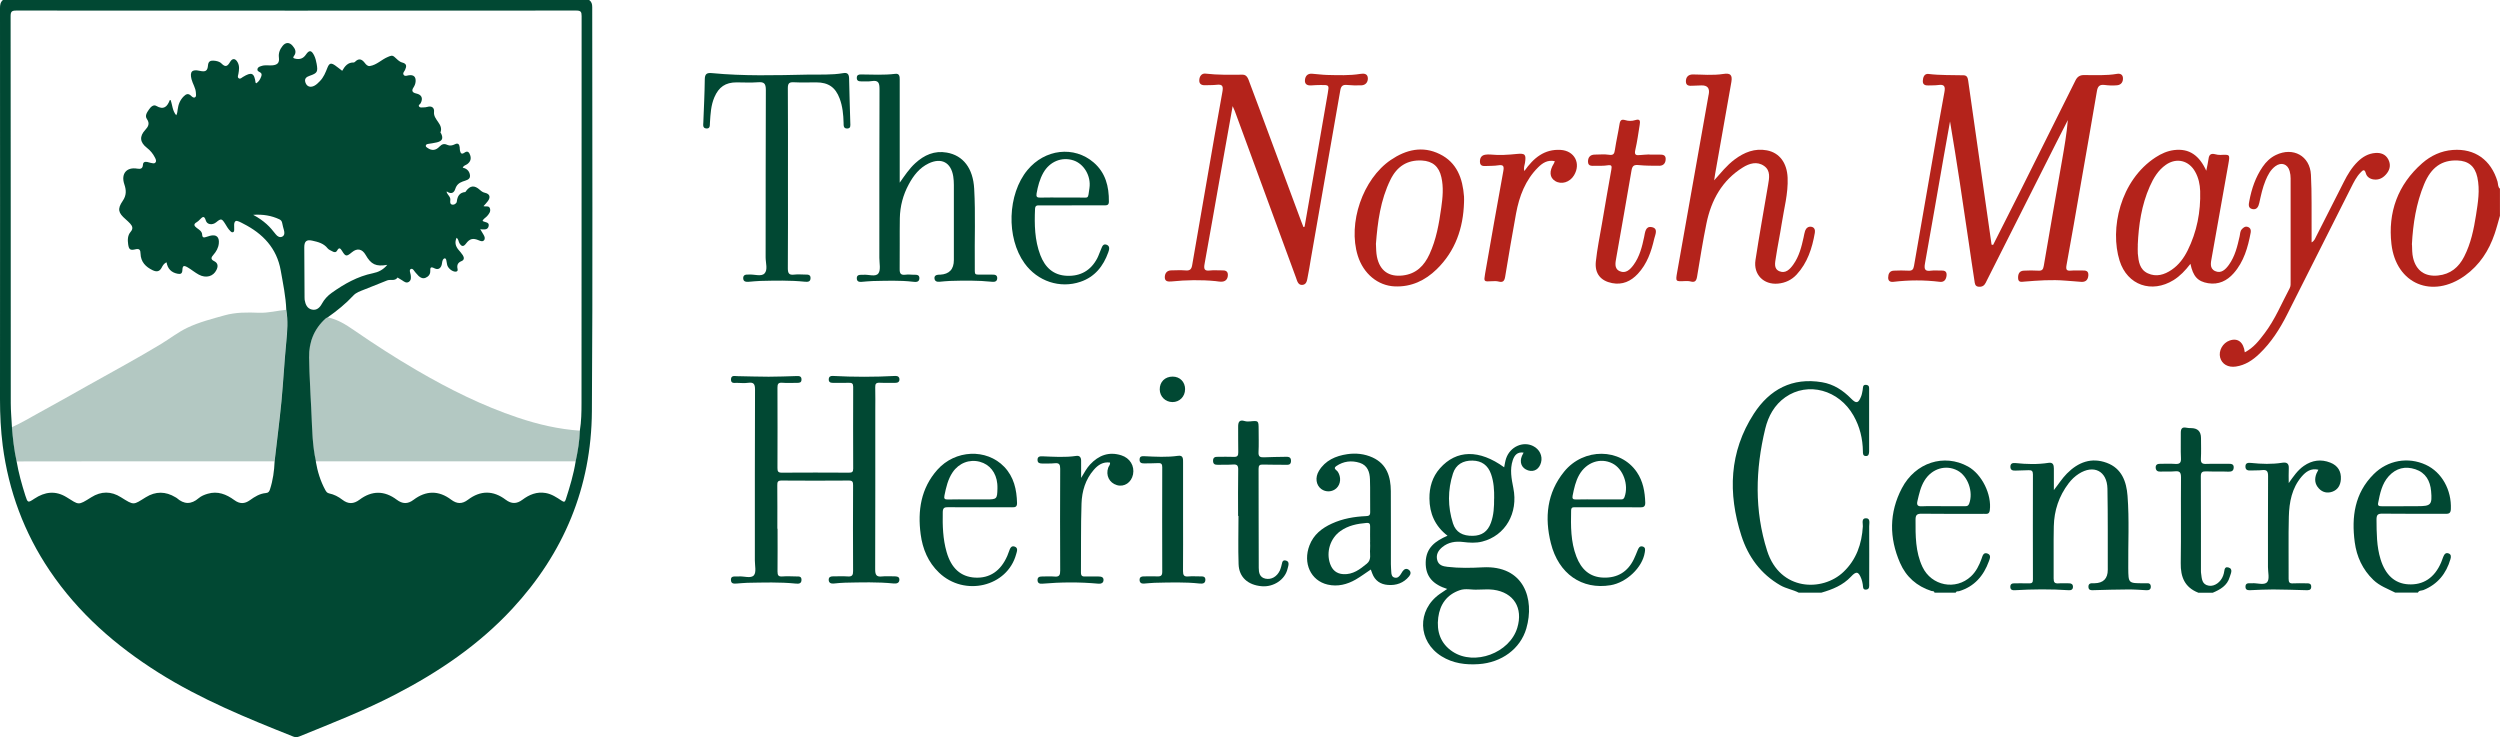 <svg width="312" height="92" viewBox="0 0 312 92" fill="none" xmlns="http://www.w3.org/2000/svg">
<g clip-path="url(#clip0_99_397)">
<path d="M224.474 73.961C223.746 73.585 222.922 73.466 222.201 73.055C219.741 71.64 218.175 69.493 217.323 66.852C215.625 61.568 215.798 56.389 218.882 51.629C220.843 48.603 223.67 47.077 227.391 47.704C228.846 47.948 230.004 48.715 231.022 49.747C231.667 50.402 231.923 50.346 232.269 49.468C232.373 49.21 232.408 48.931 232.464 48.659C232.519 48.373 232.429 47.983 232.907 48.032C233.364 48.081 233.253 48.457 233.267 48.743C233.274 48.91 233.267 49.077 233.267 49.245C233.267 51.447 233.267 53.65 233.267 55.846C233.267 56.013 233.267 56.18 233.267 56.347C233.253 56.64 233.219 56.94 232.831 56.912C232.491 56.891 232.491 56.605 232.491 56.347C232.47 54.758 232.11 53.26 231.327 51.88C229.512 48.652 225.631 47.593 222.804 49.579C221.446 50.534 220.683 51.935 220.302 53.504C219.069 58.599 218.937 63.715 220.538 68.74C222.139 73.78 227.454 73.871 230.066 71.375C231.674 69.842 232.353 67.883 232.484 65.688C232.505 65.325 232.269 64.67 232.879 64.677C233.454 64.677 233.274 65.311 233.274 65.695C233.288 68.064 233.281 70.434 233.274 72.797C233.274 73.125 233.357 73.543 232.886 73.585C232.429 73.62 232.526 73.194 232.47 72.916C232.429 72.7 232.387 72.477 232.311 72.267C231.951 71.319 231.674 71.243 231.008 71.961C229.997 73.041 228.694 73.564 227.315 73.961H224.488H224.474Z" fill="#014833"/>
<path d="M312 26.905C311.778 27.665 311.584 28.439 311.328 29.184C310.614 31.289 309.45 33.081 307.635 34.391C303.567 37.326 299.035 35.458 298.453 30.467C297.996 26.515 299.236 23.051 302.285 20.374C303.373 19.419 304.655 18.827 306.103 18.715C308.868 18.506 310.884 19.963 311.688 22.653C311.778 22.953 311.709 23.322 311.993 23.552V26.898L312 26.905ZM301.017 30.53C301.038 31.087 301.024 31.638 301.155 32.189C301.537 33.778 302.631 34.551 304.26 34.384C305.812 34.224 306.845 33.373 307.531 32.021C308.362 30.39 308.729 28.627 309.007 26.842C309.249 25.281 309.519 23.713 309.173 22.123C308.875 20.75 308.064 20.074 306.678 20.026C304.745 19.956 303.414 20.869 302.534 22.981C301.53 25.393 301.142 27.937 301.003 30.53H301.017Z" fill="#B4231B"/>
<path d="M241.423 73.961C241.388 73.724 241.174 73.794 241.035 73.752C239.22 73.166 237.882 71.988 237.127 70.253C235.762 67.13 235.755 63.973 237.356 60.927C239.039 57.713 242.629 56.577 245.609 58.222C247.348 59.184 248.588 61.728 248.325 63.687C248.256 64.21 247.937 64.126 247.618 64.126C245.013 64.126 242.414 64.147 239.809 64.112C239.22 64.105 239.06 64.293 239.06 64.851C239.053 66.858 239.039 68.866 239.919 70.741C241.042 73.124 244.077 73.717 245.983 71.926C246.62 71.326 247.001 70.552 247.299 69.73C247.424 69.388 247.514 68.873 248.062 69.089C248.533 69.277 248.325 69.744 248.214 70.044C247.556 71.863 246.398 73.208 244.493 73.78C244.347 73.822 244.146 73.738 244.077 73.961H241.416H241.423ZM242.442 63.171C243.322 63.171 244.209 63.171 245.089 63.171C245.352 63.171 245.609 63.227 245.754 62.85C246.295 61.408 245.602 59.407 244.285 58.717C242.837 57.957 241.111 58.473 240.19 59.951C239.698 60.738 239.504 61.638 239.296 62.53C239.171 63.053 239.344 63.213 239.871 63.185C240.723 63.143 241.582 63.171 242.435 63.171H242.442Z" fill="#014833"/>
<path d="M298.931 73.961C297.989 73.48 296.977 73.132 296.187 72.365C294.85 71.076 294.115 69.479 293.872 67.674C293.457 64.516 293.845 61.561 296.235 59.177C297.982 57.435 300.518 56.982 302.742 58.006C304.738 58.926 305.971 61.15 305.867 63.548C305.84 64.126 305.549 64.126 305.126 64.126C302.527 64.112 299.922 64.14 297.323 64.105C296.741 64.098 296.589 64.259 296.589 64.844C296.603 66.517 296.596 68.183 297.095 69.8C297.698 71.752 298.862 72.818 300.539 72.923C302.423 73.041 303.83 72.114 304.655 70.19C304.752 69.96 304.828 69.723 304.918 69.493C305.043 69.194 305.209 68.922 305.59 69.068C305.916 69.194 305.902 69.479 305.819 69.772C305.292 71.584 304.225 72.909 302.458 73.633C302.223 73.731 301.897 73.654 301.758 73.954H298.931V73.961ZM299.964 63.171H301.703C303.38 63.171 303.553 63.004 303.401 61.289C303.29 60.014 302.721 58.989 301.439 58.564C300.171 58.146 299.042 58.417 298.12 59.421C297.261 60.369 297.025 61.575 296.79 62.774C296.714 63.143 296.942 63.178 297.226 63.178C298.141 63.171 299.049 63.178 299.964 63.178V63.171Z" fill="#014833"/>
<path d="M274.331 73.961C272.655 73.299 272.128 72.009 272.156 70.274C272.211 66.712 272.156 63.143 272.19 59.581C272.19 58.933 272.01 58.759 271.407 58.822C270.832 58.877 270.243 58.822 269.668 58.856C269.301 58.877 269.065 58.766 269.03 58.389C269.003 57.985 269.252 57.874 269.612 57.881C270.222 57.895 270.832 57.846 271.435 57.895C271.996 57.937 272.218 57.79 272.183 57.177C272.128 56.124 272.183 55.058 272.163 54.005C272.163 53.503 272.329 53.266 272.856 53.378C273.043 53.42 273.244 53.427 273.431 53.427C274.267 53.427 274.685 53.84 274.685 54.667C274.685 55.532 274.72 56.396 274.671 57.253C274.643 57.79 274.844 57.916 275.336 57.895C276.279 57.86 277.221 57.895 278.157 57.881C278.496 57.881 278.787 57.929 278.766 58.355C278.746 58.78 278.496 58.877 278.087 58.864C277.173 58.822 276.258 58.864 275.35 58.829C274.879 58.815 274.657 58.898 274.664 59.456C274.685 63.38 274.678 67.311 274.678 71.236C274.678 71.347 274.678 71.459 274.699 71.57C274.789 72.232 274.789 72.957 275.676 73.097C276.376 73.208 277.145 72.658 277.443 71.856C277.464 71.807 277.464 71.745 277.491 71.696C277.644 71.354 277.505 70.65 278.101 70.817C278.759 70.999 278.371 71.633 278.26 72.03C277.956 73.09 277.082 73.578 276.147 73.975H274.318L274.331 73.961Z" fill="#014833"/>
<path d="M248.741 30.564C249.891 28.292 251.041 26.02 252.185 23.741C254.472 19.175 256.751 14.603 259.024 10.03C259.246 9.584 259.558 9.368 260.071 9.368C261.457 9.368 262.842 9.452 264.214 9.215C264.596 9.152 264.907 9.298 264.942 9.703C264.984 10.204 264.734 10.595 264.214 10.643C263.695 10.692 263.161 10.671 262.641 10.602C262.011 10.525 261.789 10.79 261.692 11.389C261.034 15.286 260.348 19.175 259.669 23.064C259.087 26.403 258.518 29.749 257.902 33.088C257.798 33.673 257.922 33.827 258.477 33.771C258.913 33.729 259.364 33.771 259.807 33.757C260.258 33.743 260.673 33.757 260.625 34.384C260.576 34.956 260.272 35.227 259.683 35.172C259.052 35.109 258.414 35.081 257.784 35.025C256.065 34.879 254.354 35.005 252.649 35.144C252.275 35.179 251.88 35.269 251.859 34.719C251.838 34.231 251.991 33.806 252.559 33.778C253.169 33.743 253.779 33.743 254.388 33.778C254.839 33.806 254.984 33.645 255.061 33.192C255.802 28.808 256.578 24.424 257.34 20.039C257.631 18.373 257.922 16.708 258.068 14.986C257.597 15.906 257.126 16.819 256.661 17.739C253.772 23.462 250.889 29.191 247.999 34.921C247.937 35.046 247.875 35.172 247.812 35.297C247.632 35.66 247.355 35.82 246.939 35.785C246.461 35.743 246.461 35.36 246.413 35.053C246.163 33.485 245.948 31.917 245.713 30.348C244.971 25.288 244.223 20.228 243.364 15.153C243.093 16.68 242.809 18.199 242.546 19.726C241.777 24.11 241.028 28.494 240.238 32.872C240.107 33.59 240.218 33.896 241.008 33.778C241.389 33.722 241.784 33.778 242.172 33.764C242.608 33.743 242.976 33.799 242.934 34.356C242.892 34.858 242.65 35.242 242.089 35.172C240.155 34.935 238.229 34.942 236.302 35.172C235.887 35.221 235.637 35.06 235.644 34.642C235.651 34.196 235.81 33.799 236.344 33.778C236.954 33.75 237.564 33.743 238.173 33.778C238.631 33.806 238.79 33.631 238.866 33.192C239.684 28.425 240.523 23.657 241.354 18.889C241.784 16.422 242.199 13.954 242.664 11.494C242.795 10.797 242.664 10.504 241.915 10.609C241.507 10.664 241.091 10.65 240.675 10.664C240.259 10.685 239.94 10.567 239.968 10.079C239.989 9.633 240.162 9.166 240.675 9.229C242.137 9.41 243.606 9.354 245.068 9.396C245.47 9.41 245.574 9.682 245.63 10.072C246.593 16.896 247.57 23.713 248.547 30.53C248.609 30.544 248.679 30.558 248.741 30.564Z" fill="#B4231B"/>
<path d="M97.04 65.987C97.04 67.772 97.054 69.556 97.034 71.333C97.034 71.8 97.151 71.975 97.629 71.94C98.212 71.898 98.794 71.926 99.376 71.94C99.674 71.94 100.034 71.898 100.027 72.365C100.027 72.853 99.667 72.867 99.32 72.832C97.304 72.63 95.287 72.7 93.264 72.734C92.82 72.741 92.384 72.804 91.94 72.825C91.601 72.846 91.234 72.881 91.22 72.379C91.206 71.912 91.552 71.947 91.857 71.94C91.968 71.94 92.079 71.94 92.19 71.94C92.841 71.884 93.707 72.233 94.088 71.793C94.407 71.424 94.206 70.574 94.206 69.939C94.206 62.837 94.199 55.734 94.227 48.624C94.227 47.927 94.068 47.683 93.375 47.774C92.91 47.837 92.432 47.795 91.961 47.781C91.649 47.774 91.227 47.899 91.227 47.37C91.227 46.791 91.684 46.938 92.023 46.944C93.326 46.965 94.622 47.014 95.925 47.014C97.089 47.014 98.246 46.965 99.41 46.931C99.75 46.917 100.041 46.944 100.027 47.384C100.02 47.788 99.729 47.781 99.438 47.781C98.828 47.781 98.218 47.816 97.609 47.767C97.117 47.732 97.027 47.934 97.027 48.38C97.04 51.726 97.04 55.065 97.027 58.41C97.027 58.822 97.103 58.989 97.56 58.989C100.36 58.968 103.152 58.975 105.952 58.989C106.333 58.989 106.485 58.898 106.478 58.48C106.465 55.079 106.465 51.684 106.478 48.283C106.478 47.865 106.326 47.76 105.945 47.774C105.28 47.802 104.614 47.774 103.949 47.781C103.61 47.781 103.409 47.676 103.429 47.314C103.45 46.993 103.651 46.903 103.942 46.917C106.541 47.056 109.139 47.056 111.738 46.917C112.05 46.903 112.244 47.056 112.251 47.328C112.264 47.663 112.043 47.788 111.703 47.781C111.066 47.76 110.428 47.802 109.791 47.767C109.354 47.746 109.216 47.886 109.229 48.325C109.257 49.328 109.236 50.332 109.236 51.336C109.236 57.909 109.243 64.489 109.222 71.061C109.222 71.745 109.375 72.023 110.082 71.94C110.574 71.884 111.08 71.933 111.578 71.926C111.897 71.926 112.251 71.94 112.244 72.351C112.23 72.783 111.883 72.853 111.516 72.818C109.5 72.616 107.483 72.679 105.46 72.72C104.989 72.727 104.524 72.783 104.053 72.825C103.7 72.853 103.429 72.755 103.422 72.358C103.422 71.989 103.686 71.926 103.998 71.926C104.607 71.933 105.217 71.898 105.827 71.94C106.354 71.975 106.471 71.758 106.465 71.264C106.444 67.695 106.451 64.133 106.465 60.564C106.465 60.16 106.409 59.965 105.931 59.972C103.131 59.993 100.339 59.993 97.539 59.972C97.075 59.972 96.999 60.139 97.006 60.55C97.027 62.363 97.013 64.175 97.013 65.98L97.04 65.987Z" fill="#014833"/>
<path d="M162.808 28.32C163.176 26.215 163.55 24.11 163.91 22.005C164.513 18.555 165.102 15.097 165.705 11.647C165.885 10.602 165.892 10.602 164.825 10.609C164.437 10.609 164.049 10.63 163.668 10.657C163.183 10.692 162.808 10.546 162.857 9.988C162.898 9.493 163.183 9.159 163.737 9.201C164.374 9.242 165.005 9.34 165.636 9.354C167.015 9.382 168.4 9.445 169.779 9.221C170.23 9.145 170.68 9.194 170.708 9.751C170.729 10.232 170.445 10.623 169.911 10.65C169.301 10.678 168.691 10.657 168.089 10.602C167.576 10.553 167.361 10.748 167.271 11.257C166.051 18.297 164.818 25.337 163.584 32.37C163.46 33.081 163.363 33.798 163.21 34.502C163.12 34.921 163.106 35.492 162.559 35.555C161.998 35.618 161.887 35.06 161.741 34.656C160.681 31.791 159.635 28.926 158.581 26.055C157.091 21.991 155.595 17.927 154.105 13.864C154.049 13.71 153.98 13.571 153.835 13.243C153.301 16.233 152.802 19.029 152.303 21.831C151.645 25.525 151.007 29.226 150.335 32.913C150.224 33.513 150.259 33.854 151 33.757C151.492 33.694 151.998 33.757 152.497 33.743C152.913 33.722 153.239 33.833 153.239 34.3C153.239 34.76 153.01 35.116 152.511 35.151C152.241 35.172 151.964 35.109 151.686 35.081C149.864 34.907 148.042 34.942 146.226 35.123C145.783 35.165 145.381 35.137 145.367 34.635C145.353 34.175 145.582 33.757 146.15 33.743C146.76 33.729 147.369 33.701 147.979 33.75C148.513 33.798 148.7 33.582 148.783 33.087C149.386 29.554 150.01 26.02 150.619 22.486C151.257 18.812 151.881 15.139 152.553 11.48C152.677 10.79 152.601 10.49 151.839 10.581C151.375 10.636 150.903 10.616 150.432 10.636C149.982 10.657 149.642 10.511 149.67 9.995C149.691 9.528 149.961 9.131 150.446 9.187C151.991 9.368 153.537 9.333 155.089 9.319C155.65 9.319 155.796 9.898 155.955 10.323C156.8 12.553 157.625 14.798 158.457 17.035C159.759 20.548 161.069 24.061 162.372 27.574C162.469 27.832 162.573 28.083 162.67 28.341C162.718 28.327 162.767 28.306 162.808 28.292V28.32Z" fill="#B4231B"/>
<path d="M213.92 22.514C214.759 21.587 215.5 20.632 216.484 19.9C217.69 19.001 218.993 18.478 220.51 18.764C222.09 19.064 223.019 20.339 223.095 22.186C223.178 24.159 222.638 26.048 222.347 27.965C222.132 29.366 221.834 30.753 221.626 32.154C221.536 32.76 221.321 33.548 222.076 33.855C222.839 34.168 223.379 33.611 223.802 33.018C224.529 32 224.827 30.816 225.091 29.617C225.153 29.345 225.188 29.066 225.278 28.808C225.402 28.466 225.673 28.243 226.04 28.299C226.463 28.362 226.553 28.724 226.49 29.066C226.158 30.976 225.576 32.795 224.224 34.259C223.601 34.935 222.804 35.311 221.889 35.395C220.108 35.562 218.806 34.259 219.083 32.46C219.561 29.331 220.129 26.208 220.656 23.085C220.801 22.228 220.995 21.294 220.157 20.709C219.277 20.095 218.32 20.388 217.496 20.904C214.911 22.514 213.56 24.981 212.964 27.888C212.514 30.09 212.16 32.321 211.793 34.538C211.703 35.067 211.516 35.276 210.968 35.123C210.733 35.06 210.476 35.074 210.227 35.081C209.118 35.137 209.104 35.137 209.305 33.994C210.608 26.605 211.925 19.217 213.234 11.829C213.234 11.801 213.248 11.773 213.255 11.745C213.389 11.001 213.082 10.639 212.333 10.658C211.973 10.665 211.613 10.678 211.252 10.699C210.844 10.727 210.414 10.727 210.4 10.184C210.386 9.633 210.691 9.291 211.266 9.291C211.876 9.291 212.486 9.333 213.089 9.34C213.754 9.347 214.412 9.333 215.078 9.229C215.964 9.089 216.221 9.361 216.075 10.232C215.403 14.066 214.724 17.9 214.045 21.726C213.997 21.984 213.969 22.249 213.927 22.507L213.92 22.514Z" fill="#B4231B"/>
<path d="M187.72 58.313C187.803 57.929 187.844 57.553 187.969 57.197C188.461 55.762 190.048 55.037 191.316 55.657C192.134 56.054 192.543 56.898 192.321 57.72C192.099 58.55 191.448 58.947 190.699 58.703C189.902 58.438 189.598 57.72 189.937 56.898C189.993 56.772 190.062 56.654 190.145 56.487C189.355 56.361 188.995 56.835 188.794 57.434C188.406 58.592 188.634 59.749 188.863 60.899C189.501 64.035 187.865 66.858 184.976 67.59C184.186 67.792 183.382 67.737 182.585 67.639C181.642 67.527 180.756 67.66 180 68.28C179.501 68.691 179.189 69.214 179.363 69.89C179.529 70.546 180.083 70.678 180.652 70.741C182.114 70.915 183.59 70.88 185.045 70.803C190.2 70.532 191.552 74.763 190.485 78.436C189.743 80.98 187.387 82.695 184.546 82.883C182.911 82.994 181.338 82.792 179.91 81.907C176.924 80.053 176.813 76.15 179.681 74.128C179.952 73.94 180.222 73.759 180.61 73.501C178.905 72.964 177.88 72.002 177.928 70.148C177.977 68.357 179.12 67.52 180.652 66.858C179.086 65.659 178.406 64.07 178.393 62.209C178.379 60.808 178.76 59.505 179.709 58.438C181.767 56.117 184.615 56.068 187.72 58.32V58.313ZM184.387 73.585C183.652 73.626 182.897 73.403 182.169 73.661C180.555 74.219 179.709 75.425 179.494 77.056C179.266 78.805 179.772 80.325 181.296 81.329C184.026 83.127 188.399 81.496 189.355 78.359C190.11 75.871 188.918 73.94 186.375 73.599C185.724 73.515 185.052 73.585 184.387 73.585ZM186.472 62.216C186.486 61.184 186.431 60.153 186.084 59.17C185.696 58.055 184.913 57.504 183.777 57.483C182.592 57.455 181.691 57.971 181.331 59.093C180.665 61.157 180.672 63.255 181.331 65.318C181.691 66.433 182.543 66.893 183.804 66.872C184.934 66.851 185.662 66.343 186.063 65.255C186.424 64.272 186.472 63.248 186.465 62.216H186.472Z" fill="#014833"/>
<path d="M112.292 22.786C112.909 21.915 113.463 21.064 114.226 20.367C115.348 19.343 116.616 18.771 118.162 19.043C120.206 19.398 121.439 21.001 121.578 23.552C121.758 26.724 121.612 29.902 121.654 33.074C121.675 34.461 121.467 34.252 122.832 34.273C123.165 34.273 123.497 34.273 123.83 34.273C124.162 34.266 124.474 34.315 124.453 34.74C124.433 35.151 124.114 35.2 123.788 35.165C122.049 34.984 120.31 35.011 118.563 35.06C118.12 35.074 117.683 35.13 117.24 35.165C116.928 35.193 116.658 35.095 116.623 34.761C116.582 34.405 116.852 34.294 117.157 34.28C117.212 34.28 117.268 34.28 117.323 34.28C118.469 34.219 119.042 33.611 119.042 32.453C119.042 29.331 119.042 26.215 119.042 23.092C119.042 22.73 119.021 22.367 118.965 22.012C118.688 20.27 117.489 19.635 115.896 20.395C114.745 20.946 114.004 21.907 113.415 23.002C112.701 24.319 112.327 25.741 112.299 27.233C112.265 29.352 112.306 31.464 112.278 33.583C112.271 34.126 112.417 34.349 112.971 34.287C113.297 34.245 113.637 34.266 113.969 34.287C114.316 34.301 114.78 34.217 114.738 34.775C114.697 35.228 114.295 35.207 113.962 35.165C112.278 34.963 110.588 35.046 108.904 35.074C108.433 35.081 107.968 35.151 107.497 35.179C107.185 35.2 106.936 35.116 106.929 34.747C106.915 34.363 107.171 34.294 107.476 34.294C107.559 34.294 107.643 34.294 107.726 34.294C108.377 34.224 109.257 34.6 109.617 34.126C109.943 33.694 109.742 32.851 109.742 32.182C109.742 25.163 109.735 18.144 109.763 11.125C109.763 10.351 109.638 9.988 108.793 10.121C108.363 10.191 107.906 10.149 107.469 10.156C107.151 10.156 106.915 10.079 106.929 9.696C106.936 9.368 107.144 9.291 107.428 9.291C108.869 9.305 110.303 9.389 111.738 9.215C112.265 9.152 112.285 9.556 112.285 9.94C112.285 11.25 112.285 12.56 112.285 13.864C112.285 16.84 112.285 19.823 112.285 22.8L112.292 22.786Z" fill="#014833"/>
<path d="M273.368 32.927C272.717 33.771 272.073 34.447 271.262 34.956C268.532 36.643 265.49 35.604 264.526 32.537C263.286 28.585 264.575 22.521 269.03 19.628C269.737 19.168 270.493 18.834 271.324 18.729C273.244 18.492 274.484 19.426 275.343 21.308C275.461 20.688 275.572 20.262 275.627 19.823C275.69 19.28 275.946 19.112 276.466 19.252C276.674 19.308 276.902 19.343 277.117 19.335C278.302 19.273 278.309 19.266 278.101 20.465C277.415 24.347 276.715 28.236 276.029 32.119C275.918 32.746 275.717 33.492 276.438 33.827C277.2 34.182 277.748 33.631 278.17 33.046C278.933 31.98 279.224 30.739 279.508 29.484C279.577 29.191 279.556 28.864 279.771 28.62C279.979 28.383 280.222 28.195 280.561 28.334C280.873 28.459 280.942 28.738 280.887 29.024C280.54 30.871 280.035 32.663 278.759 34.105C277.921 35.053 276.868 35.555 275.579 35.346C274.269 35.13 273.694 34.489 273.368 32.927ZM266.799 30.564C266.799 30.927 266.771 31.289 266.799 31.645C266.889 32.628 267.021 33.638 268.047 34.112C269.1 34.6 270.105 34.294 271.019 33.673C271.913 33.067 272.537 32.217 273.015 31.262C274.172 28.927 274.657 26.438 274.581 23.845C274.553 23.009 274.38 22.193 273.964 21.448C273.181 20.019 271.629 19.635 270.299 20.569C269.335 21.245 268.753 22.221 268.289 23.274C267.263 25.595 266.903 28.055 266.792 30.572L266.799 30.564Z" fill="#B4231B"/>
<path d="M98.336 22.277C98.336 26.013 98.35 29.742 98.322 33.478C98.322 34.092 98.454 34.349 99.098 34.273C99.563 34.217 100.041 34.259 100.512 34.266C100.817 34.266 101.163 34.259 101.156 34.705C101.15 35.207 100.768 35.186 100.436 35.158C98.586 34.97 96.736 35.019 94.878 35.06C94.407 35.074 93.943 35.13 93.472 35.165C93.125 35.186 92.758 35.186 92.751 34.712C92.751 34.287 93.077 34.259 93.402 34.266C93.43 34.266 93.458 34.266 93.486 34.266C94.144 34.217 94.996 34.551 95.405 34.133C95.849 33.68 95.55 32.809 95.55 32.126C95.564 25.163 95.544 18.199 95.578 11.236C95.578 10.4 95.35 10.204 94.573 10.267C93.693 10.337 92.799 10.281 91.919 10.281C90.54 10.281 89.702 10.86 89.155 12.135C88.718 13.153 88.669 14.24 88.6 15.321C88.579 15.641 88.649 16.08 88.143 16.032C87.672 15.99 87.762 15.592 87.776 15.258C87.845 13.48 87.935 11.696 87.956 9.919C87.963 9.243 88.184 9.061 88.843 9.124C92.813 9.507 96.798 9.396 100.775 9.312C102.265 9.284 103.769 9.382 105.252 9.124C105.737 9.04 105.952 9.236 105.966 9.758C106 11.62 106.069 13.488 106.118 15.348C106.125 15.641 106.201 16.025 105.744 16.039C105.252 16.052 105.286 15.676 105.28 15.328C105.252 14.296 105.155 13.271 104.788 12.296C104.261 10.888 103.381 10.288 101.884 10.281C100.942 10.281 99.999 10.316 99.064 10.267C98.489 10.239 98.322 10.4 98.322 10.999C98.35 14.763 98.336 18.52 98.336 22.284V22.277Z" fill="#014833"/>
<path d="M256.308 61.178C256.897 60.439 257.34 59.714 257.95 59.1C259.357 57.678 260.999 57.051 262.926 57.762C264.79 58.452 265.379 60.09 265.517 61.882C265.746 64.886 265.58 67.897 265.607 70.908C265.628 72.79 265.607 72.79 267.499 72.79C267.638 72.79 267.776 72.797 267.915 72.79C268.213 72.762 268.407 72.874 268.421 73.187C268.435 73.536 268.241 73.675 267.894 73.661C267.118 73.619 266.349 73.557 265.573 73.564C264.131 73.571 262.697 73.612 261.256 73.654C260.958 73.661 260.674 73.675 260.639 73.285C260.604 72.867 260.861 72.762 261.221 72.79C261.276 72.79 261.332 72.79 261.387 72.79C262.496 72.771 263.05 72.211 263.05 71.11C263.043 67.737 263.071 64.363 263.009 60.996C262.967 58.773 261.29 57.936 259.426 59.135C258.934 59.449 258.518 59.853 258.158 60.327C256.959 61.909 256.356 63.708 256.315 65.68C256.266 67.855 256.315 70.03 256.294 72.198C256.294 72.671 256.419 72.839 256.897 72.804C257.334 72.769 257.784 72.804 258.227 72.797C258.525 72.797 258.706 72.929 258.706 73.236C258.706 73.55 258.505 73.675 258.214 73.661C255.948 73.508 253.675 73.529 251.409 73.661C251.139 73.675 250.903 73.612 250.889 73.271C250.868 72.909 251.076 72.79 251.409 72.797C252.019 72.804 252.628 72.783 253.238 72.804C253.605 72.818 253.709 72.678 253.709 72.323C253.702 67.946 253.696 63.575 253.709 59.198C253.709 58.787 253.557 58.661 253.169 58.682C252.615 58.71 252.06 58.71 251.513 58.731C251.166 58.745 250.896 58.661 250.896 58.25C250.896 57.825 251.187 57.755 251.527 57.79C252.906 57.936 254.285 57.978 255.664 57.762C256.211 57.678 256.322 58.02 256.322 58.466C256.322 59.379 256.322 60.285 256.322 61.199L256.308 61.178Z" fill="#014833"/>
<path d="M280.152 43.968C281.254 43.397 281.926 42.511 282.598 41.626C283.922 39.891 284.739 37.869 285.758 35.959C285.896 35.695 285.869 35.423 285.869 35.144C285.869 30.85 285.869 26.564 285.869 22.27C285.869 21.97 285.834 21.657 285.751 21.364C285.508 20.465 284.711 20.186 283.956 20.75C283.36 21.197 283.028 21.838 282.744 22.514C282.369 23.42 282.168 24.368 281.96 25.323C281.857 25.797 281.642 26.222 281.08 26.09C280.519 25.957 280.644 25.469 280.72 25.058C281.004 23.546 281.496 22.103 282.376 20.82C282.806 20.193 283.339 19.677 284.032 19.342C286.167 18.311 288.28 19.44 288.405 21.81C288.53 24.145 288.467 26.487 288.488 28.829C288.488 29.275 288.488 29.714 288.488 30.251C288.841 30.063 288.925 29.763 289.049 29.526C290.214 27.254 291.371 24.974 292.514 22.695C292.978 21.768 293.505 20.897 294.253 20.165C294.863 19.566 295.584 19.154 296.45 19.091C297.122 19.043 297.718 19.245 298.058 19.893C298.37 20.492 298.3 21.085 297.898 21.615C297.469 22.179 296.907 22.514 296.173 22.388C295.736 22.312 295.369 22.047 295.258 21.629C295.085 21.015 294.856 21.266 294.607 21.524C294.073 22.068 293.748 22.751 293.408 23.42C290.747 28.697 288.093 33.987 285.425 39.263C284.517 41.062 283.443 42.742 281.981 44.142C281.15 44.944 280.214 45.571 279.036 45.746C278.073 45.892 277.29 45.446 277.075 44.623C276.853 43.773 277.394 42.797 278.26 42.498C279.272 42.142 279.999 42.686 280.152 43.982V43.968Z" fill="#B4231B"/>
<path d="M182.71 25.267C182.613 28.473 181.629 31.331 179.3 33.603C177.852 35.011 176.133 35.827 174.075 35.743C171.962 35.66 170.153 34.161 169.453 31.917C168.185 27.86 170.063 22.346 173.57 19.963C175.468 18.673 177.533 18.171 179.681 19.231C181.829 20.283 182.543 22.27 182.71 24.528C182.73 24.779 182.71 25.03 182.71 25.281V25.267ZM171.719 30.474C171.74 31.003 171.74 31.533 171.844 32.056C172.204 33.792 173.327 34.586 175.08 34.377C176.75 34.175 177.741 33.164 178.406 31.714C179.252 29.874 179.591 27.909 179.868 25.922C180.049 24.654 180.173 23.378 179.882 22.11C179.584 20.778 178.787 20.102 177.45 20.032C175.607 19.935 174.332 20.792 173.535 22.416C172.281 24.953 171.927 27.7 171.712 30.481L171.719 30.474Z" fill="#B4231B"/>
<path d="M171.068 71.082C170.43 71.507 169.834 71.954 169.197 72.323C168.109 72.95 166.931 73.243 165.691 72.957C163.577 72.469 162.572 70.274 163.425 68.057C163.937 66.726 164.963 65.917 166.21 65.346C167.562 64.725 169.003 64.475 170.472 64.412C170.846 64.398 171.006 64.321 170.999 63.903C170.971 62.537 171.019 61.171 170.971 59.812C170.943 58.912 170.666 58.076 169.703 57.762C168.677 57.435 167.672 57.553 166.772 58.166C166.314 58.48 166.82 58.661 166.952 58.864C167.395 59.533 167.333 60.418 166.792 60.927C166.273 61.415 165.462 61.456 164.887 61.024C164.242 60.543 164.097 59.595 164.603 58.766C165.4 57.449 166.695 56.898 168.13 56.682C169.204 56.522 170.285 56.633 171.297 57.093C173.084 57.916 173.563 59.498 173.576 61.289C173.597 64.321 173.576 67.36 173.583 70.392C173.583 70.727 173.618 71.061 173.632 71.389C173.646 71.71 173.708 72.023 174.082 72.093C174.436 72.163 174.644 71.926 174.817 71.661C174.893 71.542 174.955 71.424 175.039 71.305C175.239 71.02 175.51 70.887 175.815 71.11C176.12 71.34 176.078 71.654 175.863 71.919C175.177 72.762 174.255 73.083 173.209 72.999C172.281 72.929 171.595 72.469 171.255 71.563C171.2 71.417 171.144 71.264 171.075 71.068L171.068 71.082ZM170.992 67.66C170.992 67.019 170.978 66.384 170.992 65.743C170.999 65.409 170.936 65.227 170.541 65.262C169.37 65.36 168.248 65.583 167.271 66.287C166.009 67.193 165.483 68.894 165.996 70.364C166.273 71.152 166.806 71.605 167.645 71.654C168.844 71.724 169.717 71.055 170.583 70.344C171.2 69.835 170.929 69.18 170.985 68.58C171.012 68.28 170.985 67.967 170.985 67.667L170.992 67.66Z" fill="#014833"/>
<path d="M133.739 25.63C132.409 25.63 131.085 25.63 129.755 25.63C129.429 25.63 129.193 25.616 129.172 26.083C129.089 28.041 129.124 29.972 129.831 31.833C130.42 33.367 131.452 34.349 133.15 34.419C134.855 34.489 136.137 33.757 136.94 32.224C137.121 31.882 137.224 31.506 137.391 31.15C137.536 30.836 137.626 30.362 138.111 30.544C138.569 30.718 138.423 31.185 138.312 31.492C137.696 33.213 136.635 34.559 134.848 35.165C132.284 36.043 129.484 35.109 127.863 32.858C125.555 29.665 125.728 24.236 128.23 21.218C130.406 18.597 134.044 18.165 136.497 20.284C137.973 21.559 138.409 23.274 138.389 25.163C138.389 25.616 138.139 25.63 137.8 25.63C136.441 25.616 135.09 25.63 133.732 25.63H133.739ZM132.561 24.654C133.254 24.654 133.94 24.661 134.633 24.654C135.936 24.633 135.749 24.933 135.963 23.476C136.185 21.956 135.27 20.437 133.954 20.012C132.506 19.545 131.009 20.158 130.212 21.552C129.755 22.361 129.526 23.239 129.366 24.145C129.297 24.549 129.408 24.675 129.824 24.661C130.732 24.633 131.646 24.654 132.561 24.654Z" fill="#014833"/>
<path d="M200.608 63.304C199.278 63.304 197.954 63.304 196.624 63.304C196.34 63.304 196.09 63.262 196.076 63.701C196.035 65.653 196.014 67.597 196.735 69.465C197.338 71.027 198.37 72.03 200.109 72.086C201.856 72.142 203.138 71.368 203.907 69.779C204.073 69.43 204.219 69.068 204.364 68.706C204.482 68.406 204.621 68.099 205.002 68.204C205.397 68.315 205.313 68.65 205.265 68.963C204.967 70.825 202.999 72.7 201.003 73.034C197.435 73.626 194.503 71.626 193.547 67.785C192.75 64.593 193.048 61.526 195.196 58.871C197.643 55.852 202.23 55.901 204.281 58.926C205.057 60.069 205.286 61.373 205.327 62.725C205.341 63.206 205.133 63.331 204.683 63.318C203.325 63.29 201.973 63.311 200.615 63.311L200.608 63.304ZM199.416 62.328C200.331 62.328 201.246 62.328 202.161 62.328C202.396 62.328 202.618 62.37 202.743 62.021C203.29 60.509 202.576 58.501 201.211 57.825C199.728 57.086 197.989 57.686 197.095 59.247C196.631 60.056 196.444 60.955 196.264 61.854C196.194 62.216 196.291 62.349 196.679 62.335C197.594 62.307 198.509 62.328 199.416 62.328Z" fill="#014833"/>
<path d="M122.243 63.304C120.94 63.304 119.644 63.325 118.342 63.297C117.87 63.29 117.663 63.373 117.656 63.917C117.621 65.597 117.669 67.256 118.134 68.88C118.716 70.922 119.901 71.981 121.675 72.086C123.511 72.191 124.89 71.264 125.715 69.361C125.791 69.18 125.853 68.998 125.922 68.817C126.047 68.475 126.179 68.043 126.643 68.218C127.094 68.392 126.913 68.817 126.816 69.166C125.715 73.229 120.365 74.505 117.191 71.466C115.826 70.162 115.14 68.51 114.898 66.677C114.51 63.722 114.925 60.948 116.977 58.634C119.208 56.117 123.109 55.95 125.327 58.257C126.532 59.519 126.886 61.087 126.927 62.781C126.934 63.269 126.692 63.318 126.304 63.311C124.945 63.297 123.594 63.311 122.236 63.311L122.243 63.304ZM121.03 62.328C121.723 62.328 122.409 62.328 123.102 62.328C124.405 62.328 124.453 62.279 124.481 60.955C124.481 60.76 124.481 60.564 124.46 60.369C124.329 58.982 123.511 57.958 122.284 57.63C120.982 57.281 119.672 57.79 118.889 58.94C118.3 59.812 118.078 60.808 117.87 61.819C117.78 62.23 117.884 62.349 118.3 62.335C119.208 62.307 120.122 62.328 121.03 62.328Z" fill="#014833"/>
<path d="M205.847 19.294C206.263 19.294 206.679 19.294 207.094 19.294C207.469 19.294 207.864 19.307 207.877 19.809C207.884 20.318 207.635 20.681 207.094 20.688C206.235 20.688 205.376 20.688 204.524 20.604C203.948 20.548 203.713 20.653 203.609 21.294C203.006 24.912 202.341 28.522 201.717 32.133C201.613 32.746 201.405 33.52 202.147 33.847C202.909 34.182 203.456 33.624 203.879 33.046C204.628 32.014 204.932 30.794 205.189 29.568C205.307 29.017 205.341 28.201 206.117 28.341C206.997 28.494 206.568 29.282 206.45 29.791C206.083 31.401 205.549 32.948 204.392 34.182C203.526 35.109 202.472 35.583 201.191 35.332C199.763 35.053 199.008 34.14 199.16 32.655C199.326 31.08 199.645 29.526 199.915 27.965C200.304 25.692 200.692 23.413 201.1 21.148C201.184 20.688 201.114 20.555 200.622 20.632C200.11 20.715 199.576 20.688 199.049 20.695C198.668 20.695 198.197 20.764 198.183 20.193C198.169 19.649 198.446 19.294 199.042 19.294C199.624 19.294 200.22 19.224 200.782 19.314C201.371 19.412 201.475 19.175 201.544 18.68C201.703 17.607 201.953 16.554 202.119 15.481C202.195 15.007 202.362 14.854 202.833 14.993C203.235 15.118 203.664 15.118 204.066 14.993C204.711 14.784 204.711 15.132 204.634 15.585C204.461 16.624 204.33 17.676 204.087 18.708C203.928 19.37 204.205 19.405 204.697 19.349C205.078 19.307 205.466 19.3 205.854 19.273C205.854 19.273 205.854 19.287 205.854 19.294H205.847Z" fill="#B4231B"/>
<path d="M285.634 60.285C286.209 59.477 286.728 58.696 287.518 58.145C288.551 57.428 289.66 57.274 290.824 57.734C291.766 58.104 292.203 58.836 292.14 59.818C292.092 60.557 291.759 61.122 291.073 61.366C290.47 61.575 289.867 61.47 289.396 60.962C288.883 60.411 288.828 59.784 289.091 59.107C289.154 58.954 289.237 58.815 289.334 58.62C288.398 58.403 287.775 58.864 287.241 59.484C286.022 60.913 285.696 62.669 285.647 64.468C285.578 67.053 285.64 69.646 285.62 72.239C285.62 72.665 285.724 72.832 286.167 72.804C286.687 72.769 287.22 72.797 287.747 72.797C288.087 72.797 288.468 72.762 288.44 73.264C288.412 73.696 288.066 73.661 287.754 73.654C286.403 73.619 285.045 73.571 283.693 73.564C282.751 73.564 281.815 73.612 280.873 73.654C280.54 73.668 280.235 73.654 280.235 73.222C280.235 72.776 280.561 72.776 280.873 72.79C280.928 72.79 280.984 72.79 281.039 72.79C281.698 72.734 282.564 73.083 282.945 72.644C283.264 72.274 283.042 71.424 283.042 70.783C283.042 66.998 283.035 63.206 283.056 59.421C283.056 58.856 282.938 58.599 282.328 58.668C281.864 58.724 281.386 58.689 280.921 58.717C280.547 58.738 280.229 58.682 280.229 58.222C280.229 57.72 280.617 57.748 280.949 57.776C282.245 57.909 283.541 57.957 284.837 57.748C285.384 57.665 285.675 57.839 285.64 58.459C285.606 59.066 285.634 59.679 285.634 60.285Z" fill="#014833"/>
<path d="M138.514 57.727C137.654 57.609 137.031 58.027 136.511 58.627C135.458 59.832 135.021 61.317 134.973 62.858C134.876 65.722 134.931 68.587 134.903 71.459C134.903 71.898 135.09 71.961 135.451 71.947C136.005 71.926 136.559 71.947 137.114 71.947C137.453 71.947 137.758 72.03 137.717 72.442C137.682 72.762 137.419 72.874 137.1 72.846C134.751 72.63 132.409 72.644 130.06 72.846C129.748 72.874 129.498 72.783 129.484 72.414C129.471 72.037 129.713 71.947 130.025 71.947C130.552 71.947 131.078 71.905 131.598 71.954C132.208 72.016 132.319 71.758 132.312 71.201C132.291 66.97 132.291 62.739 132.312 58.508C132.312 57.978 132.201 57.755 131.64 57.811C131.12 57.867 130.593 57.839 130.067 57.846C129.769 57.846 129.498 57.797 129.484 57.421C129.464 56.982 129.755 56.933 130.094 56.947C131.501 57.002 132.908 57.107 134.314 56.898C134.73 56.835 134.924 57.072 134.924 57.49C134.924 58.125 134.924 58.752 134.924 59.644C135.354 58.926 135.638 58.404 136.04 57.971C137.114 56.821 138.389 56.333 139.934 56.821C141.022 57.163 141.611 58.153 141.403 59.205C141.195 60.223 140.308 60.815 139.387 60.543C138.437 60.258 137.973 59.324 138.306 58.362C138.375 58.16 138.576 58.013 138.527 57.727H138.514Z" fill="#014833"/>
<path d="M190.242 21.343C191.399 19.698 192.744 18.59 194.767 18.708C196.499 18.813 197.331 20.395 196.437 21.88C195.91 22.758 194.857 23.072 194.081 22.59C193.381 22.151 193.319 21.364 193.922 20.402C193.963 20.339 193.984 20.256 194.039 20.116C193.146 19.921 192.515 20.332 191.961 20.883C190.36 22.472 189.605 24.486 189.203 26.647C188.718 29.268 188.281 31.903 187.844 34.531C187.761 35.039 187.588 35.29 187.027 35.137C186.77 35.067 186.479 35.081 186.202 35.095C185.177 35.158 185.17 35.165 185.336 34.182C186.084 29.916 186.826 25.643 187.609 21.378C187.727 20.743 187.644 20.527 186.971 20.632C186.486 20.709 185.98 20.695 185.482 20.716C185.1 20.736 184.719 20.73 184.698 20.221C184.678 19.761 184.844 19.391 185.357 19.308C185.572 19.273 185.8 19.266 186.022 19.287C187.131 19.398 188.226 19.322 189.327 19.21C190.346 19.112 190.478 19.287 190.318 20.325C190.27 20.625 190.124 20.911 190.235 21.329L190.242 21.343Z" fill="#B4231B"/>
<path d="M154.514 64.384C154.514 62.46 154.493 60.544 154.528 58.62C154.535 58.097 154.396 57.937 153.883 57.971C153.253 58.02 152.608 57.985 151.978 58.006C151.617 58.013 151.389 57.923 151.389 57.504C151.389 57.072 151.638 57.003 151.985 57.01C152.65 57.01 153.315 56.989 153.98 57.017C154.431 57.037 154.542 56.863 154.535 56.438C154.507 55.379 154.535 54.319 154.521 53.267C154.514 52.674 154.666 52.34 155.345 52.549C155.546 52.611 155.782 52.611 156.004 52.59C157.071 52.486 157.071 52.479 157.078 53.601C157.078 54.549 157.112 55.497 157.064 56.438C157.036 56.989 157.265 57.093 157.743 57.072C158.623 57.023 159.51 57.037 160.397 57.01C160.785 56.996 161.138 57.01 161.118 57.553C161.097 58.048 160.75 58.013 160.411 58.006C159.468 57.992 158.526 58.006 157.591 57.978C157.196 57.965 157.071 58.097 157.071 58.501C157.085 62.621 157.071 66.747 157.092 70.866C157.092 71.445 157.189 72.065 157.937 72.219C158.672 72.365 159.351 71.982 159.732 71.187C159.801 71.041 159.836 70.873 159.891 70.72C160.016 70.392 159.94 69.793 160.501 69.96C161 70.107 160.771 70.629 160.688 70.985C160.369 72.344 158.942 73.292 157.452 73.16C155.733 73.013 154.625 72.023 154.576 70.406C154.507 68.406 154.562 66.398 154.562 64.391C154.555 64.391 154.542 64.391 154.535 64.391L154.514 64.384Z" fill="#014833"/>
<path d="M147.647 64.586C147.647 66.817 147.66 69.047 147.64 71.271C147.64 71.765 147.751 71.989 148.284 71.94C148.776 71.898 149.282 71.933 149.781 71.933C150.093 71.933 150.439 71.912 150.432 72.365C150.418 72.832 150.079 72.86 149.719 72.825C147.841 72.623 145.963 72.692 144.078 72.734C143.634 72.741 143.198 72.811 142.754 72.832C142.429 72.853 142.214 72.713 142.221 72.351C142.228 72.023 142.443 71.933 142.727 71.933C143.309 71.933 143.891 71.912 144.473 71.933C144.896 71.947 145.048 71.807 145.048 71.361C145.034 67.012 145.034 62.669 145.048 58.32C145.048 57.929 144.951 57.776 144.542 57.797C143.96 57.832 143.378 57.818 142.796 57.832C142.443 57.839 142.193 57.748 142.221 57.323C142.242 56.919 142.526 56.919 142.817 56.933C144.223 57.002 145.63 57.086 147.037 56.884C147.681 56.793 147.647 57.295 147.647 57.714C147.647 60 147.647 62.286 147.647 64.565V64.586Z" fill="#014833"/>
<path d="M147.896 48.59C147.896 49.489 147.203 50.186 146.323 50.179C145.436 50.172 144.743 49.489 144.736 48.603C144.722 47.656 145.394 46.993 146.358 47C147.265 47.007 147.903 47.669 147.903 48.59H147.896Z" fill="#014833"/>
<path d="M73.529 0C73.827 0.216 73.91 0.502 73.91 0.878C73.903 17.69 73.986 34.51 73.868 51.322C73.806 60.801 70.369 69.026 63.938 75.969C59.767 80.471 54.778 83.852 49.373 86.654C45.485 88.675 41.411 90.257 37.357 91.909C37.107 92.007 36.879 92.035 36.615 91.93C30.843 89.63 25.092 87.288 19.797 83.956C14.448 80.59 9.771 76.505 6.202 71.215C3.014 66.489 1.081 61.282 0.34 55.615C0.097 53.706 0 51.775 0 49.844C0.014 33.562 0.007 17.286 0 1.011C0 0.613 0.049 0.265 0.367 0H73.529ZM39.408 57.574C39.623 58.836 39.99 60.048 40.607 61.171C40.718 61.366 40.822 61.519 41.071 61.575C41.681 61.7 42.235 61.986 42.72 62.363C43.455 62.934 44.134 62.913 44.868 62.363C46.407 61.206 47.98 61.212 49.511 62.363C50.225 62.899 50.876 62.934 51.611 62.377C53.163 61.206 54.75 61.185 56.309 62.363C57.03 62.906 57.681 62.92 58.409 62.363C59.961 61.192 61.548 61.185 63.107 62.363C63.828 62.906 64.486 62.906 65.206 62.363C66.052 61.728 66.994 61.338 68.089 61.526C68.851 61.652 69.482 62.084 70.106 62.495C70.362 62.662 70.494 62.683 70.605 62.342C71.11 60.773 71.588 59.198 71.845 57.567C72.115 56.306 72.33 55.037 72.365 53.74C72.552 52.597 72.573 51.447 72.573 50.297C72.573 34.203 72.573 18.102 72.586 2.007C72.586 1.485 72.489 1.317 71.921 1.317C48.624 1.331 25.327 1.331 2.037 1.317C1.469 1.317 1.324 1.443 1.324 2.028C1.344 18.123 1.337 34.224 1.344 50.318C1.344 51.315 1.441 52.305 1.49 53.301C1.594 54.737 1.767 56.166 2.072 57.574C2.321 59.024 2.716 60.439 3.16 61.84C3.458 62.76 3.472 62.781 4.289 62.237C5.592 61.373 6.916 61.199 8.295 62.042C9.881 63.011 9.68 63.136 11.399 62.056C12.619 61.289 13.873 61.282 15.092 62.056C16.769 63.108 16.617 63.032 18.197 62.056C19.423 61.296 20.664 61.31 21.897 62.056C21.946 62.084 22.008 62.112 22.05 62.147C22.957 62.955 23.858 62.983 24.801 62.167C25.112 61.903 25.507 61.742 25.909 61.624C27.171 61.247 28.252 61.687 29.242 62.411C29.915 62.906 30.524 62.906 31.197 62.418C31.793 61.986 32.43 61.596 33.178 61.533C33.511 61.505 33.601 61.338 33.691 61.08C34.065 59.937 34.225 58.759 34.273 57.567C34.557 55.072 34.883 52.583 35.126 50.088C35.361 47.627 35.486 45.16 35.728 42.7C35.86 41.347 35.964 40.002 35.728 38.657C35.666 36.998 35.32 35.381 35.035 33.757C34.544 30.969 32.797 29.149 30.365 27.916C30.053 27.755 29.575 27.477 29.402 27.595C29.131 27.783 29.249 28.278 29.229 28.655C29.229 28.773 29.229 28.905 29.104 28.968C28.951 29.045 28.84 28.933 28.744 28.836C28.466 28.571 28.293 28.236 28.092 27.916C27.676 27.261 27.579 27.247 26.977 27.741C26.512 28.125 25.84 28.048 25.688 27.525C25.473 26.787 25.223 27.128 24.918 27.421C24.808 27.532 24.69 27.651 24.551 27.728C24.115 27.971 24.226 28.201 24.544 28.439C24.842 28.662 25.209 28.857 25.23 29.282C25.251 29.707 25.473 29.658 25.75 29.568C25.902 29.519 26.048 29.47 26.207 29.428C26.99 29.219 27.392 29.575 27.309 30.376C27.254 30.934 26.99 31.394 26.63 31.805C26.367 32.098 26.242 32.356 26.72 32.586C27.219 32.83 27.24 33.241 27.011 33.694C26.623 34.496 25.722 34.761 24.821 34.28C24.336 34.022 23.907 33.652 23.429 33.373C22.93 33.081 22.784 33.15 22.763 33.701C22.743 34.161 22.542 34.238 22.154 34.161C21.378 34.008 20.92 33.541 20.788 32.739C20.435 32.886 20.297 33.171 20.165 33.422C19.888 33.931 19.513 33.938 19.063 33.729C18.183 33.311 17.566 32.69 17.538 31.638C17.532 31.227 17.414 30.99 16.929 31.108C16.257 31.275 16.09 31.157 15.993 30.481C15.917 29.937 15.924 29.372 16.298 28.94C16.651 28.536 16.534 28.222 16.243 27.902C16.07 27.714 15.875 27.539 15.681 27.365C14.753 26.564 14.621 26.083 15.314 25.072C15.799 24.368 15.765 23.727 15.515 22.995C15.072 21.677 15.799 20.813 17.151 21.05C17.559 21.12 17.809 21.029 17.837 20.576C17.857 20.214 18.086 20.165 18.377 20.214C18.529 20.241 18.682 20.304 18.834 20.332C19.028 20.367 19.25 20.458 19.396 20.283C19.555 20.088 19.437 19.872 19.34 19.67C19.098 19.182 18.758 18.778 18.328 18.443C17.451 17.76 17.381 17.019 18.121 16.22C18.502 15.809 18.724 15.418 18.335 14.854C18.044 14.428 18.356 14.017 18.599 13.655C18.807 13.341 19.16 13.02 19.486 13.209C20.435 13.766 20.872 13.32 21.19 12.491C21.19 12.484 21.225 12.491 21.287 12.477C21.523 13.097 21.509 13.822 21.994 14.386C22.133 14.143 22.14 13.906 22.174 13.669C22.251 13.041 22.472 12.477 22.93 12.024C23.221 11.731 23.498 11.619 23.837 11.947C23.969 12.072 24.156 12.268 24.35 12.135C24.523 12.017 24.454 11.773 24.447 11.578C24.419 10.964 24.045 10.462 23.9 9.884C23.664 8.943 23.969 8.622 24.912 8.838C25.653 9.006 25.902 8.859 25.958 8.148C25.999 7.653 26.27 7.542 26.672 7.57C27.032 7.598 27.413 7.681 27.656 7.939C28.154 8.448 28.411 8.246 28.709 7.737C29.007 7.221 29.395 7.27 29.672 7.807C29.908 8.26 29.838 8.734 29.755 9.208C29.721 9.396 29.596 9.626 29.79 9.765C29.991 9.912 30.157 9.696 30.317 9.605C31.398 8.943 31.737 9.089 31.896 10.316C31.896 10.344 31.952 10.365 31.986 10.393C32.305 10.191 32.478 9.884 32.603 9.542C32.679 9.34 32.679 9.138 32.458 9.026C32.278 8.929 32.07 8.845 32.139 8.594C32.201 8.35 32.437 8.302 32.645 8.232C33.095 8.078 33.553 8.197 34.003 8.155C34.647 8.092 34.89 7.821 34.807 7.179C34.737 6.622 34.931 6.155 35.257 5.743C35.638 5.256 36.117 5.249 36.511 5.709C36.844 6.092 37.045 6.517 36.678 6.998C36.525 7.2 36.602 7.256 36.803 7.312C37.385 7.458 37.835 7.326 38.188 6.803C38.59 6.217 38.867 6.259 39.193 6.894C39.366 7.235 39.45 7.605 39.519 7.974C39.692 8.971 39.595 9.131 38.66 9.452C38.223 9.598 37.946 9.821 38.126 10.323C38.306 10.818 38.75 10.957 39.235 10.699C39.505 10.56 39.706 10.344 39.914 10.135C40.392 9.654 40.628 9.047 40.87 8.434C41.099 7.869 41.321 7.821 41.819 8.162C42.117 8.371 42.401 8.608 42.706 8.838C43.046 8.239 43.427 7.772 44.148 7.8C44.21 7.8 44.286 7.737 44.342 7.681C44.813 7.221 45.187 7.409 45.527 7.855C45.686 8.065 45.88 8.281 46.164 8.239C47.017 8.106 47.619 7.43 48.395 7.11C48.763 6.956 48.95 6.859 49.234 7.11C49.532 7.368 49.809 7.702 50.19 7.8C50.793 7.953 50.752 8.288 50.551 8.727C50.454 8.929 50.204 9.138 50.398 9.368C50.557 9.556 50.807 9.424 51.015 9.396C51.618 9.305 51.923 9.584 51.867 10.191C51.846 10.448 51.749 10.692 51.604 10.915C51.32 11.341 51.479 11.564 51.943 11.668C52.629 11.815 52.824 12.261 52.498 12.881C52.428 13.02 52.151 13.111 52.318 13.313C52.435 13.46 52.65 13.404 52.83 13.404C52.99 13.404 53.149 13.39 53.302 13.348C53.856 13.174 54.223 13.425 54.168 13.954C54.05 14.958 55.367 15.467 54.972 16.526C54.958 16.561 55.034 16.624 55.062 16.68C55.339 17.286 55.193 17.6 54.528 17.767C54.168 17.858 53.794 17.899 53.419 17.962C53.295 17.983 53.163 18.039 53.142 18.157C53.108 18.318 53.253 18.394 53.371 18.471C53.898 18.827 54.376 18.792 54.854 18.29C55.145 17.99 55.422 17.893 55.803 18.074C56.136 18.227 56.455 18.164 56.773 18.004C57.154 17.809 57.321 17.99 57.369 18.366C57.383 18.506 57.376 18.645 57.404 18.785C57.473 19.105 57.591 19.314 57.958 19.057C58.367 18.764 58.561 19.008 58.686 19.391C58.831 19.851 58.693 20.2 58.312 20.485C58.131 20.618 57.861 20.639 57.75 20.932C58.332 21.029 58.644 21.468 58.658 21.949C58.679 22.437 58.104 22.521 57.743 22.653C57.265 22.828 56.974 23.092 56.815 23.587C56.662 24.075 56.323 24.235 55.845 23.95C55.81 23.915 55.755 23.845 55.748 23.852C55.658 23.922 55.72 23.971 55.769 24.026C55.879 24.354 56.247 24.563 56.198 24.974C56.177 25.177 56.15 25.469 56.406 25.532C56.683 25.602 56.988 25.379 57.009 25.163C57.085 24.479 57.348 24.033 58.076 23.964C58.104 23.964 58.118 23.901 58.145 23.866C58.679 23.141 59.206 23.078 59.898 23.706C60.099 23.887 60.28 24.012 60.543 24.068C61.118 24.201 61.25 24.591 60.896 25.086C60.737 25.309 60.543 25.497 60.342 25.727C60.64 25.825 61.021 25.63 61.146 26.013C61.27 26.41 61.028 26.689 60.792 26.968C60.612 27.17 60.342 27.288 60.217 27.567C60.501 27.769 61.097 27.686 60.986 28.209C60.876 28.738 60.377 28.634 59.975 28.613C59.961 28.613 59.947 28.641 59.94 28.655C59.961 28.634 59.982 28.606 60.002 28.585C59.989 28.578 59.975 28.564 59.961 28.557C59.961 28.585 59.961 28.62 59.961 28.648C60.093 28.871 60.224 29.094 60.356 29.31C60.487 29.526 60.571 29.784 60.411 29.979C60.238 30.188 59.982 30.09 59.753 29.993C59.025 29.679 58.617 29.784 58.159 30.397C57.847 30.815 57.612 30.794 57.342 30.355C57.217 30.153 57.237 29.867 56.981 29.672C56.725 30.251 56.849 30.711 57.196 31.143C57.383 31.373 57.591 31.589 57.75 31.84C57.937 32.119 57.965 32.446 57.598 32.586C57.106 32.781 57.002 33.109 57.106 33.576C57.141 33.743 57.106 33.889 56.877 33.903C56.448 33.931 55.865 33.45 55.796 33.004C55.769 32.83 55.741 32.648 55.699 32.474C55.672 32.363 55.623 32.223 55.484 32.244C55.401 32.258 55.311 32.349 55.27 32.425C55.214 32.551 55.179 32.69 55.166 32.823C55.103 33.422 54.736 33.743 54.237 33.492C53.731 33.234 53.683 33.394 53.697 33.847C53.703 34.245 53.461 34.523 53.108 34.67C52.782 34.802 52.484 34.67 52.241 34.44C52.11 34.314 52.013 34.168 51.881 34.043C51.694 33.854 51.535 33.45 51.278 33.569C51.022 33.687 51.216 34.056 51.257 34.321C51.299 34.635 51.327 34.99 51.008 35.186C50.703 35.367 50.447 35.158 50.197 34.99C49.996 34.858 49.622 34.628 49.615 34.635C49.276 35.13 48.728 34.83 48.312 34.998C47.363 35.395 46.4 35.75 45.45 36.141C44.972 36.336 44.453 36.496 44.106 36.873C43.143 37.911 42.055 38.789 40.905 39.598C40.822 39.647 40.725 39.675 40.655 39.737C39.2 41.034 38.542 42.707 38.576 44.616C38.618 47.021 38.77 49.419 38.881 51.824C38.965 53.747 38.999 55.678 39.429 57.567L39.408 57.574ZM48.333 33.053C46.913 33.297 46.31 33.004 45.631 31.812C45.201 31.059 44.577 30.934 43.926 31.477C43.233 32.049 43.129 32.042 42.672 31.289C42.478 30.969 42.304 30.857 42.09 31.247C41.93 31.533 41.722 31.505 41.487 31.373C41.279 31.255 41.029 31.171 40.891 30.997C40.399 30.369 39.699 30.195 38.978 30.035C38.272 29.874 37.974 30.097 37.974 30.857C37.98 32.948 37.994 35.039 38.008 37.13C38.008 37.228 38.008 37.333 38.022 37.43C38.119 37.988 38.327 38.504 38.93 38.636C39.519 38.768 39.914 38.385 40.17 37.911C40.475 37.353 40.891 36.907 41.39 36.552C42.963 35.43 44.626 34.489 46.545 34.098C47.211 33.966 47.813 33.68 48.326 33.06L48.333 33.053ZM31.612 26.821C32.312 27.198 32.804 27.553 33.268 27.965C33.698 28.348 34.058 28.787 34.412 29.24C34.62 29.505 34.918 29.693 35.236 29.526C35.534 29.366 35.52 29.031 35.437 28.724C35.361 28.439 35.271 28.153 35.223 27.86C35.181 27.616 35.077 27.47 34.855 27.365C33.878 26.912 32.853 26.731 31.612 26.808V26.821Z" fill="#014833"/>
<path opacity="0.3" d="M1.483 53.308C2.647 52.799 3.728 52.137 4.837 51.531C6.923 50.395 8.988 49.224 11.059 48.06C14.081 46.366 17.13 44.721 20.096 42.93C21.19 42.267 22.202 41.466 23.366 40.908C24.856 40.197 26.443 39.8 28.023 39.354C29.45 38.957 30.878 38.977 32.312 39.033C33.476 39.075 34.578 38.768 35.715 38.664C35.95 40.009 35.846 41.354 35.715 42.706C35.472 45.167 35.354 47.635 35.112 50.095C34.869 52.59 34.55 55.086 34.259 57.574C27.468 57.574 20.678 57.574 13.887 57.574C9.944 57.574 6.008 57.581 2.065 57.588C1.76 56.18 1.587 54.751 1.483 53.315V53.308Z" fill="#014833"/>
<path opacity="0.3" d="M40.884 39.605C42.117 39.849 43.164 40.511 44.168 41.201C46.746 42.978 49.365 44.672 52.075 46.247C56.087 48.582 60.231 50.646 64.638 52.123C67.147 52.967 69.717 53.566 72.371 53.747C72.337 55.044 72.129 56.312 71.852 57.574C61.035 57.574 50.225 57.574 39.408 57.574C38.971 55.685 38.944 53.754 38.86 51.831C38.757 49.426 38.597 47.028 38.556 44.623C38.521 42.714 39.179 41.041 40.634 39.744C40.704 39.681 40.801 39.654 40.884 39.605Z" fill="#014833"/>
<path d="M59.94 28.62C59.94 28.62 59.94 28.557 59.94 28.529C59.954 28.536 59.968 28.55 59.982 28.557C59.961 28.578 59.94 28.606 59.919 28.627H59.933L59.94 28.62Z" fill="#014833"/>
<path d="M55.748 23.991C55.699 23.936 55.637 23.887 55.727 23.817C55.727 23.817 55.789 23.88 55.824 23.915C55.796 23.943 55.776 23.963 55.748 23.991Z" fill="#014833"/>
</g>
<defs>
<clipPath id="clip0_99_397">
<rect width="312" height="92" fill="white"/>
</clipPath>
</defs>
</svg>
